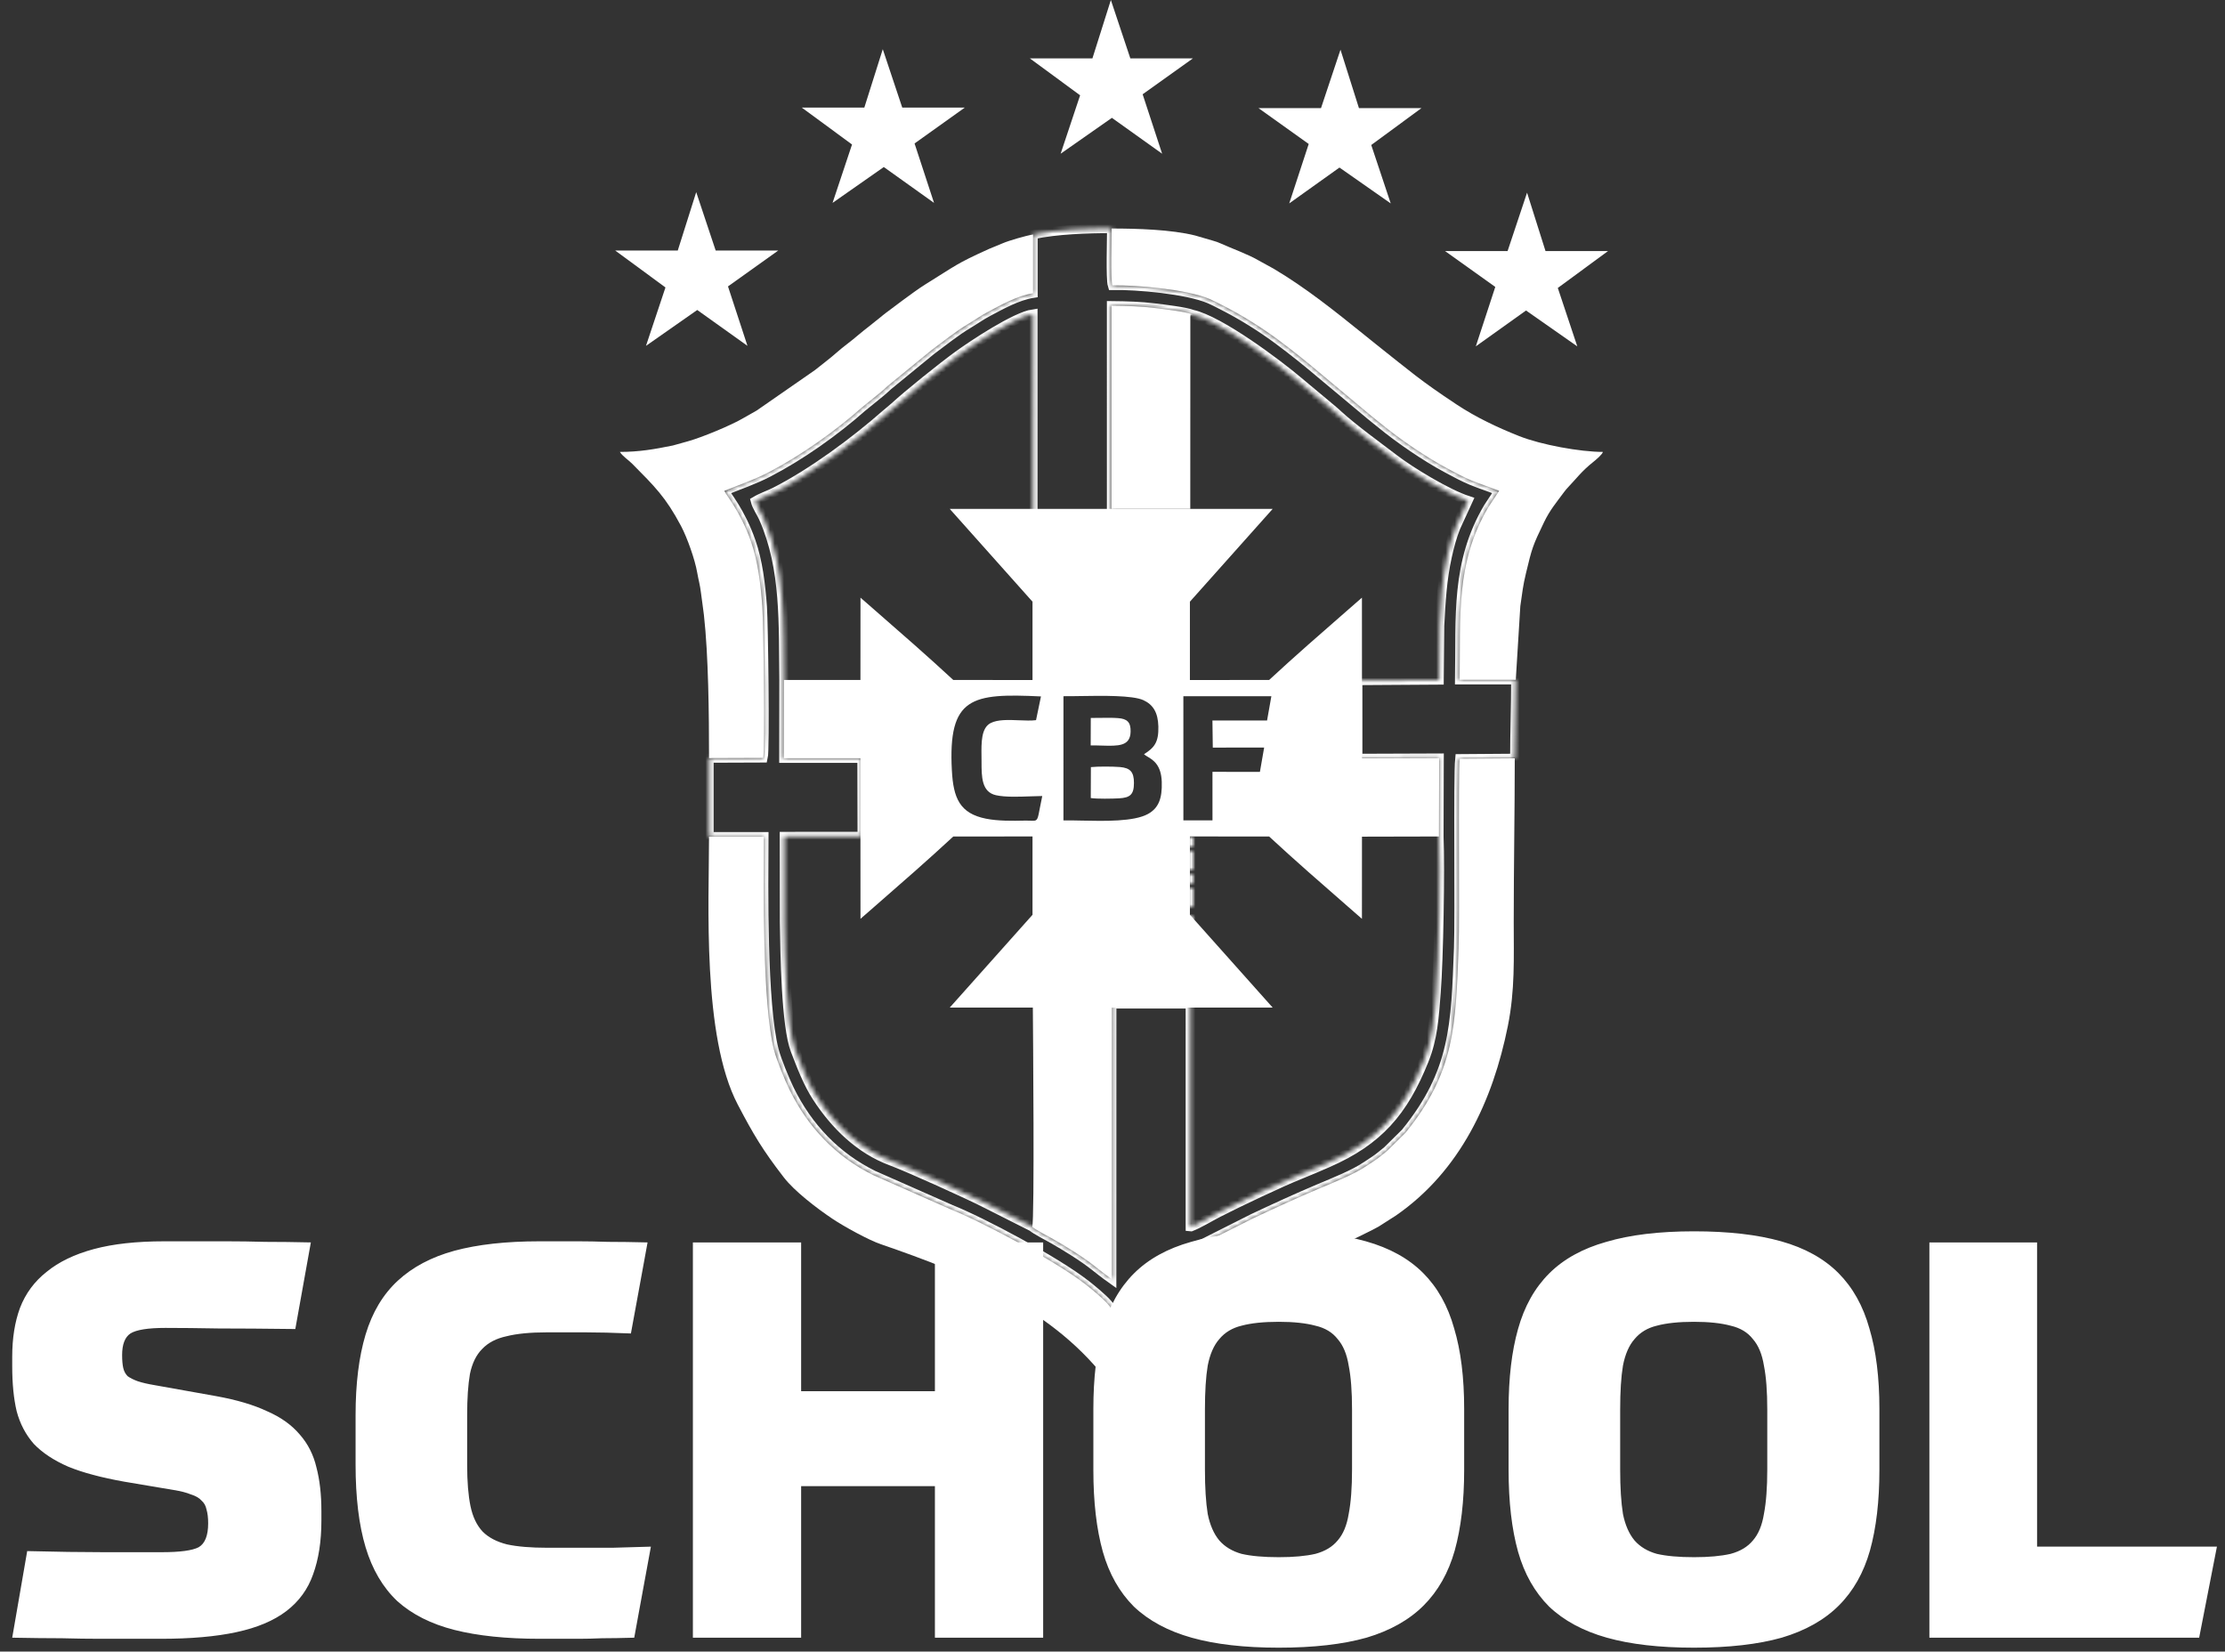 <svg xmlns="http://www.w3.org/2000/svg" width="481" height="357" viewBox="0 0 481 357" fill="none"><rect x="0" y="0" width="481" height="357" fill="#333333" stroke="none"/><path d="M2.64 293.28C2.64 289.28 3.2 285.76 4.32 282.72C5.52 279.6 7.44 277 10.08 274.92C12.72 272.76 16.12 271.12 20.28 270C24.44 268.88 29.52 268.32 35.52 268.32C37.68 268.32 39.84 268.32 42 268.32C44.24 268.32 46.6 268.32 49.08 268.32C51.64 268.32 54.4 268.36 57.36 268.44C60.32 268.44 63.6 268.48 67.2 268.56L63.84 287.28C57.28 287.2 51.76 287.16 47.28 287.16C42.88 287.08 39.04 287.04 35.76 287.04C32 287.04 29.48 287.44 28.2 288.24C27 289.04 26.4 290.6 26.4 292.92C26.4 294.04 26.48 294.96 26.64 295.68C26.8 296.4 27.12 297 27.6 297.48C28.16 297.88 28.88 298.24 29.76 298.56C30.72 298.88 31.92 299.16 33.36 299.4L46.8 301.8C51.2 302.6 54.84 303.68 57.72 305.04C60.68 306.32 63.04 308 64.8 310.08C66.56 312.08 67.76 314.44 68.4 317.16C69.12 319.88 69.48 323.04 69.48 326.64V328.68C69.48 333.16 68.88 337.04 67.68 340.32C66.56 343.52 64.64 346.16 61.92 348.24C59.2 350.32 55.6 351.84 51.12 352.8C46.72 353.76 41.24 354.24 34.68 354.24C32.52 354.24 30.4 354.24 28.32 354.24C26.32 354.24 24.08 354.24 21.6 354.24C19.12 354.24 16.36 354.2 13.32 354.12C10.28 354.12 6.72 354.08 2.64 354L5.88 335.28C12.2 335.44 17.72 335.52 22.44 335.52C27.16 335.52 31.32 335.52 34.92 335.52C38.92 335.52 41.6 335.16 42.96 334.44C44.32 333.64 45 331.92 45 329.28C45 328.08 44.88 327.08 44.64 326.28C44.48 325.48 44.12 324.84 43.56 324.36C43.08 323.8 42.32 323.36 41.28 323.04C40.32 322.64 39.08 322.32 37.56 322.08L26.88 320.28C21.92 319.4 17.88 318.32 14.76 317.04C11.64 315.68 9.16 314.04 7.32 312.12C5.56 310.12 4.32 307.76 3.6 305.04C2.96 302.32 2.64 299.08 2.64 295.32V293.28ZM100.99 316.68C100.99 320.28 101.23 323.24 101.71 325.56C102.19 327.88 103.07 329.72 104.35 331.08C105.63 332.36 107.39 333.28 109.63 333.84C111.87 334.32 114.75 334.56 118.27 334.56C119.47 334.56 120.71 334.56 121.99 334.56C123.27 334.56 124.75 334.56 126.43 334.56C128.19 334.56 130.19 334.56 132.43 334.56C134.75 334.48 137.51 334.4 140.71 334.32L137.11 354C134.39 354.08 132.07 354.12 130.15 354.12C128.31 354.2 126.63 354.24 125.11 354.24C123.67 354.24 122.27 354.24 120.91 354.24C119.63 354.24 118.23 354.24 116.71 354.24C109.43 354.24 103.27 353.6 98.23 352.32C93.19 351.04 89.07 348.96 85.87 346.08C82.75 343.12 80.47 339.24 79.03 334.44C77.59 329.64 76.87 323.68 76.87 316.56V305.88C76.87 299.08 77.59 293.28 79.03 288.48C80.47 283.68 82.79 279.8 85.99 276.84C89.19 273.88 93.27 271.72 98.23 270.36C103.27 269 109.39 268.32 116.59 268.32C117.79 268.32 119.07 268.32 120.43 268.32C121.79 268.32 123.35 268.32 125.11 268.32C126.95 268.32 129.07 268.36 131.47 268.44C133.87 268.44 136.71 268.48 139.99 268.56L136.39 288.24C132.55 288.08 129.31 288 126.67 288C124.03 288 121.19 288 118.15 288C114.63 288 111.75 288.28 109.51 288.84C107.27 289.32 105.51 290.24 104.23 291.6C102.95 292.88 102.07 294.68 101.59 297C101.19 299.32 100.99 302.28 100.99 305.88V316.68ZM225.509 268.56V354H202.109V321.24H173.189V354H149.789V268.56H173.189V300.72H202.109V268.56H225.509ZM276.443 336.6C279.643 336.6 282.283 336.36 284.363 335.88C286.443 335.32 288.043 334.36 289.163 333C290.363 331.64 291.163 329.72 291.562 327.24C292.043 324.76 292.283 321.56 292.283 317.64V304.68C292.283 300.76 292.043 297.6 291.562 295.2C291.163 292.72 290.363 290.8 289.163 289.44C288.043 288 286.443 287.04 284.363 286.56C282.283 286 279.643 285.72 276.443 285.72C273.163 285.72 270.483 286 268.403 286.56C266.403 287.04 264.803 288 263.603 289.44C262.403 290.8 261.563 292.72 261.083 295.2C260.683 297.6 260.483 300.76 260.483 304.68V317.64C260.483 321.56 260.683 324.76 261.083 327.24C261.563 329.64 262.403 331.56 263.603 333C264.803 334.36 266.403 335.32 268.403 335.88C270.483 336.36 273.163 336.6 276.443 336.6ZM276.443 356.16C269.003 356.16 262.723 355.44 257.603 354C252.483 352.56 248.323 350.32 245.123 347.28C242.003 344.16 239.763 340.2 238.403 335.4C237.043 330.52 236.363 324.64 236.363 317.76V304.56C236.363 297.84 237.043 292.08 238.403 287.28C239.763 282.4 242.003 278.4 245.123 275.28C248.243 272.16 252.363 269.88 257.483 268.44C262.603 266.92 268.923 266.16 276.443 266.16C283.883 266.16 290.163 266.88 295.283 268.32C300.403 269.76 304.523 272.04 307.643 275.16C310.763 278.28 313.003 282.28 314.363 287.16C315.803 291.96 316.523 297.76 316.523 304.56V317.76C316.523 324.48 315.843 330.28 314.483 335.16C313.123 339.96 310.883 343.92 307.763 347.04C304.643 350.16 300.523 352.48 295.403 354C290.283 355.44 283.963 356.16 276.443 356.16ZM366.208 336.6C369.408 336.6 372.048 336.36 374.128 335.88C376.208 335.32 377.808 334.36 378.928 333C380.128 331.64 380.928 329.72 381.328 327.24C381.808 324.76 382.048 321.56 382.048 317.64V304.68C382.048 300.76 381.808 297.6 381.328 295.2C380.928 292.72 380.128 290.8 378.928 289.44C377.808 288 376.208 287.04 374.128 286.56C372.048 286 369.408 285.72 366.208 285.72C362.928 285.72 360.248 286 358.168 286.56C356.168 287.04 354.568 288 353.368 289.44C352.168 290.8 351.328 292.72 350.848 295.2C350.448 297.6 350.248 300.76 350.248 304.68V317.64C350.248 321.56 350.448 324.76 350.848 327.24C351.328 329.64 352.168 331.56 353.368 333C354.568 334.36 356.168 335.32 358.168 335.88C360.248 336.36 362.928 336.6 366.208 336.6ZM366.208 356.16C358.768 356.16 352.488 355.44 347.368 354C342.248 352.56 338.088 350.32 334.888 347.28C331.768 344.16 329.528 340.2 328.168 335.4C326.808 330.52 326.128 324.64 326.128 317.76V304.56C326.128 297.84 326.808 292.08 328.168 287.28C329.528 282.4 331.768 278.4 334.888 275.28C338.008 272.16 342.128 269.88 347.248 268.44C352.368 266.92 358.688 266.16 366.208 266.16C373.648 266.16 379.928 266.88 385.048 268.32C390.168 269.76 394.288 272.04 397.408 275.16C400.528 278.28 402.768 282.28 404.128 287.16C405.568 291.96 406.288 297.76 406.288 304.56V317.76C406.288 324.48 405.608 330.28 404.248 335.16C402.888 339.96 400.648 343.92 397.528 347.04C394.408 350.16 390.288 352.48 385.168 354C380.048 355.44 373.728 356.16 366.208 356.16ZM440.374 268.56V334.32H479.254L475.414 354H417.094V268.56H440.374Z" fill="white"></path><mask id="path-2-inside-1_72_2" fill="white"><path fill-rule="evenodd" clip-rule="evenodd" d="M223.293 112.022H240.29L240.289 66.086C243.7 66.125 246.48 66.197 249.729 66.592C251.514 66.808 256.399 67.393 257.81 67.975C263.671 69.289 276.005 78.464 280.792 82.532L287.559 88.175C288.185 88.673 288.789 89.232 289.329 89.725C292.573 92.684 297.983 96.603 301.487 99.28C304.886 101.877 312.817 106.73 317.355 108.206L314.712 113.961C313.901 115.986 313.363 118.032 312.862 120.281C311.754 125.261 311.507 129.935 311.225 135.255L311.111 146.985L293.5 147.098V163.923V163.933L311.118 163.87L311.07 180.815C311.369 187.934 311.017 207.326 310.463 214.47C310.029 220.07 309.769 224.404 307.866 229.153C303.394 240.314 297.961 246.582 287.052 251.351C285.114 252.197 282.967 253.124 280.988 253.912C276.884 255.547 267.61 259.938 263.307 262.155C261.518 263.077 259.259 264.469 257.489 265.159L257.321 265.143L257.323 180.808L257.324 217H240.343L240.333 276.489C237.102 274.202 236.46 273.288 232.11 270.52C230.693 269.619 229.16 268.694 227.683 267.85C226.599 267.231 223.937 265.882 223.149 265.188L213.21 260.17C209.537 258.278 196.393 252.332 192.714 250.976C185.819 248.435 180.5 243.144 176.612 237.168C174.641 234.14 173.286 230.566 171.918 227.015C169.888 221.747 169.686 205.908 169.586 199.311L169.565 180.812L186.387 180.808L186.345 163.896L169.452 163.898L169.474 146.976C169.3 135.048 169.911 122.986 165.08 112.022C164.521 110.754 163.621 109.557 163.301 108.317C164.649 107.514 166.239 107 167.641 106.285C175.692 102.18 184.839 95.408 191.591 89.457C192.321 88.813 192.712 88.56 193.271 88.044C196.361 85.193 203.759 79.272 207.106 76.841C210.316 74.51 219.522 68.416 223.296 67.875L223.293 112.022ZM223.325 50.693L223.326 63.389C219.929 63.912 216.321 65.96 213.604 67.398C212.028 68.233 210.81 69.119 209.338 69.999C206.475 71.712 203.948 73.794 201.323 75.719L191.943 83.394C191.459 83.848 190.751 84.492 190.175 84.951L186.387 88.029C180.519 93.227 173.11 98.485 166.111 102.113C162.925 103.764 160.03 104.706 156.594 106.102C156.903 106.982 160.051 110.474 162.335 117.014C163.861 121.383 164.435 126.26 164.796 131.123C165.05 134.552 165.417 162.091 164.974 163.826L153.277 163.869V180.851L165.138 180.859C165.084 192.019 164.776 216.988 167.332 226.971C167.89 229.151 169.669 233.485 170.69 235.566C174.686 243.705 180.715 250.026 188.782 254.013L205.532 261.409C212.296 264.113 228.169 272.54 234.715 277.656C236.178 278.801 238.391 280.628 239.533 281.935C240.217 282.72 240.25 282.784 240.282 284.179C240.307 285.22 240.303 286.253 240.303 287.294C240.302 291.264 240.456 295.546 240.273 299.477C242.224 296.319 256.006 284.325 257.335 283.529L257.341 270.176L270.924 263.336C275.847 261.021 280.244 259.002 285.133 256.929C288.309 255.582 292.679 253.89 295.473 251.987C296.62 251.206 297.589 250.645 298.6 249.799C299.136 249.352 299.427 249.105 299.94 248.707L303.836 244.857C314.599 231.607 314.678 221.484 315.32 204.89C315.58 198.177 315.184 167.811 315.578 164.01L327.46 163.922C327.46 158.019 327.682 152.66 327.682 146.947L315.546 146.943C315.765 133.222 314.652 121.661 321.724 109.678L324.083 106.101C322.13 105.317 320.13 104.691 318.163 103.882C316.31 103.12 314.62 102.183 312.842 101.236C308.2 98.762 302.451 94.818 298.548 91.59C297.758 90.936 297.006 90.385 296.338 89.812L285.471 80.736C282.498 78.223 279.682 75.952 276.471 73.564C272.862 70.879 268.479 68.106 264.164 65.937C263.276 65.49 262.365 64.996 261.478 64.621C256.564 62.543 245.828 61.593 240.48 61.681C240.055 60.321 240.329 51.531 240.325 49.396C235.032 49.396 228.552 49.61 223.325 50.693Z"></path></mask><path fill-rule="evenodd" clip-rule="evenodd" d="M223.293 112.022H240.29L240.289 66.086C243.7 66.125 246.48 66.197 249.729 66.592C251.514 66.808 256.399 67.393 257.81 67.975C263.671 69.289 276.005 78.464 280.792 82.532L287.559 88.175C288.185 88.673 288.789 89.232 289.329 89.725C292.573 92.684 297.983 96.603 301.487 99.28C304.886 101.877 312.817 106.73 317.355 108.206L314.712 113.961C313.901 115.986 313.363 118.032 312.862 120.281C311.754 125.261 311.507 129.935 311.225 135.255L311.111 146.985L293.5 147.098V163.923V163.933L311.118 163.87L311.07 180.815C311.369 187.934 311.017 207.326 310.463 214.47C310.029 220.07 309.769 224.404 307.866 229.153C303.394 240.314 297.961 246.582 287.052 251.351C285.114 252.197 282.967 253.124 280.988 253.912C276.884 255.547 267.61 259.938 263.307 262.155C261.518 263.077 259.259 264.469 257.489 265.159L257.321 265.143L257.323 180.808L257.324 217H240.343L240.333 276.489C237.102 274.202 236.46 273.288 232.11 270.52C230.693 269.619 229.16 268.694 227.683 267.85C226.599 267.231 223.937 265.882 223.149 265.188L213.21 260.17C209.537 258.278 196.393 252.332 192.714 250.976C185.819 248.435 180.5 243.144 176.612 237.168C174.641 234.14 173.286 230.566 171.918 227.015C169.888 221.747 169.686 205.908 169.586 199.311L169.565 180.812L186.387 180.808L186.345 163.896L169.452 163.898L169.474 146.976C169.3 135.048 169.911 122.986 165.08 112.022C164.521 110.754 163.621 109.557 163.301 108.317C164.649 107.514 166.239 107 167.641 106.285C175.692 102.18 184.839 95.408 191.591 89.457C192.321 88.813 192.712 88.56 193.271 88.044C196.361 85.193 203.759 79.272 207.106 76.841C210.316 74.51 219.522 68.416 223.296 67.875L223.293 112.022ZM223.325 50.693L223.326 63.389C219.929 63.912 216.321 65.96 213.604 67.398C212.028 68.233 210.81 69.119 209.338 69.999C206.475 71.712 203.948 73.794 201.323 75.719L191.943 83.394C191.459 83.848 190.751 84.492 190.175 84.951L186.387 88.029C180.519 93.227 173.11 98.485 166.111 102.113C162.925 103.764 160.03 104.706 156.594 106.102C156.903 106.982 160.051 110.474 162.335 117.014C163.861 121.383 164.435 126.26 164.796 131.123C165.05 134.552 165.417 162.091 164.974 163.826L153.277 163.869V180.851L165.138 180.859C165.084 192.019 164.776 216.988 167.332 226.971C167.89 229.151 169.669 233.485 170.69 235.566C174.686 243.705 180.715 250.026 188.782 254.013L205.532 261.409C212.296 264.113 228.169 272.54 234.715 277.656C236.178 278.801 238.391 280.628 239.533 281.935C240.217 282.72 240.25 282.784 240.282 284.179C240.307 285.22 240.303 286.253 240.303 287.294C240.302 291.264 240.456 295.546 240.273 299.477C242.224 296.319 256.006 284.325 257.335 283.529L257.341 270.176L270.924 263.336C275.847 261.021 280.244 259.002 285.133 256.929C288.309 255.582 292.679 253.89 295.473 251.987C296.62 251.206 297.589 250.645 298.6 249.799C299.136 249.352 299.427 249.105 299.94 248.707L303.836 244.857C314.599 231.607 314.678 221.484 315.32 204.89C315.58 198.177 315.184 167.811 315.578 164.01L327.46 163.922C327.46 158.019 327.682 152.66 327.682 146.947L315.546 146.943C315.765 133.222 314.652 121.661 321.724 109.678L324.083 106.101C322.13 105.317 320.13 104.691 318.163 103.882C316.31 103.12 314.62 102.183 312.842 101.236C308.2 98.762 302.451 94.818 298.548 91.59C297.758 90.936 297.006 90.385 296.338 89.812L285.471 80.736C282.498 78.223 279.682 75.952 276.471 73.564C272.862 70.879 268.479 68.106 264.164 65.937C263.276 65.49 262.365 64.996 261.478 64.621C256.564 62.543 245.828 61.593 240.48 61.681C240.055 60.321 240.329 51.531 240.325 49.396C235.032 49.396 228.552 49.61 223.325 50.693Z" stroke="white" stroke-width="2" mask="url(#path-2-inside-1_72_2)"></path><path fill-rule="evenodd" clip-rule="evenodd" d="M327.682 146.947L328.664 131.006C329.123 127.9 329.197 126.755 329.903 123.827C331.188 118.489 331.302 118.024 333.792 112.874C335.076 110.218 336.435 108.644 338.128 106.353C338.449 105.919 338.659 105.67 339.039 105.271C340.791 103.436 341.906 101.871 344.335 99.933C344.941 99.449 346.36 98.276 346.518 97.684C341.614 97.684 333.16 96.147 328.435 94.273C323.738 92.41 319.113 90.228 314.89 87.434C306.948 82.178 304.972 80.359 297.514 74.455C296.575 73.711 295.774 73.054 294.814 72.281C288.58 67.257 282.264 62.187 275.335 58.083L272.189 56.354C269.884 54.985 266.2 53.677 263.934 52.643C263.155 52.288 263.003 52.271 262.137 52.003L258.362 50.904C253.222 49.612 245.709 49.396 240.325 49.396C240.329 51.531 240.055 60.321 240.48 61.681C245.828 61.593 256.564 62.543 261.478 64.621C262.366 64.996 263.276 65.49 264.165 65.937C268.479 68.106 272.862 70.879 276.471 73.564C279.682 75.952 282.498 78.223 285.471 80.736L296.338 89.812C297.007 90.385 297.758 90.936 298.548 91.59C302.451 94.818 308.2 98.762 312.843 101.236C314.62 102.183 316.31 103.12 318.163 103.882C320.13 104.691 322.13 105.317 324.083 106.101L321.724 109.678C314.652 121.661 315.765 133.222 315.546 146.943L327.682 146.947ZM153.277 163.869L164.974 163.826C165.418 162.091 165.05 134.552 164.796 131.123C164.435 126.26 163.861 121.383 162.336 117.014C160.051 110.474 156.904 106.982 156.594 106.102C160.03 104.706 162.925 103.764 166.111 102.113C173.11 98.485 180.519 93.227 186.387 88.029L190.175 84.951C190.751 84.492 191.459 83.848 191.943 83.394L201.323 75.719C203.948 73.794 206.476 71.712 209.339 69.999C210.81 69.119 212.028 68.233 213.604 67.398C216.321 65.96 219.93 63.912 223.326 63.389L223.325 50.693C221.827 50.923 218.15 51.99 216.75 52.59L213.771 53.822C206.493 57.118 206.807 57.294 200.108 61.429C199.098 62.053 198.477 62.51 197.597 63.128C196.735 63.732 196.024 64.3 195.162 64.903L191.486 67.652C191.024 67.996 190.699 68.285 190.256 68.638C189.44 69.289 188.756 69.83 187.917 70.509C187.099 71.171 186.355 71.708 185.582 72.383C183.999 73.767 182.368 74.869 180.813 76.255C179.277 77.625 177.75 78.709 176.153 80.015L163.596 88.728C162.581 89.341 161.76 89.748 160.771 90.334C158.038 91.957 151.728 94.545 148.754 95.379L145.462 96.297C141.512 97.097 138.226 97.684 133.997 97.684C134.702 98.737 135.767 99.33 136.713 100.286C141.479 105.106 143.902 107.428 147.225 113.701C148.548 116.199 150.235 120.947 150.712 123.728C151.007 125.447 151.322 126.332 151.544 128.212C151.716 129.665 151.992 131.338 152.169 132.904C153.163 141.726 153.277 154.513 153.277 163.869ZM240.273 299.477C240.457 295.546 240.302 291.264 240.303 287.294C240.303 286.253 240.307 285.22 240.283 284.179C240.25 282.784 240.218 282.72 239.533 281.935C238.391 280.628 236.178 278.801 234.715 277.656C228.169 272.54 212.296 264.113 205.532 261.409L188.782 254.013C180.715 250.026 174.686 243.705 170.69 235.566C169.669 233.485 167.891 229.151 167.332 226.971C164.776 216.988 165.084 192.019 165.138 180.859L153.277 180.851C153.277 195.066 151.754 224.015 159.494 238.773C162.919 245.304 164.886 248.601 169.452 254.513C171.737 257.471 176.524 261.153 179.99 263.473C182.401 265.087 187.858 268.103 190.456 268.96C209.162 275.409 228.067 283.059 240.01 299.367C240.419 299.782 240.066 299.634 240.273 299.477ZM257.335 283.529C258.128 283.107 261.699 280.96 262.898 280.353C272.411 275.534 276.67 273.67 285.971 270.633C289.032 269.66 293.298 267.549 296.108 266.145C296.976 265.712 297.319 265.525 298.135 265.071L301.786 262.739C315.68 253.115 322.723 237.915 325.966 221.785C327.536 213.975 327.238 207.126 327.238 199.356C327.235 187.553 327.46 175.678 327.46 163.922L315.578 164.01C315.184 167.811 315.58 198.177 315.32 204.89C314.678 221.484 314.6 231.607 303.836 244.857L299.94 248.707C299.427 249.105 299.136 249.352 298.6 249.799C297.589 250.645 296.62 251.206 295.473 251.987C292.68 253.89 288.309 255.582 285.133 256.929C280.244 259.002 275.847 261.021 270.924 263.336L257.342 270.176L257.335 283.529Z" fill="white"></path><path fill-rule="evenodd" clip-rule="evenodd" d="M223.149 265.188C223.937 265.882 226.599 267.231 227.683 267.85C229.16 268.694 230.693 269.619 232.111 270.52C236.46 273.288 237.102 274.202 240.333 276.489L240.343 217.5L223.277 217.48C223.319 222.808 223.67 263.741 223.149 265.188ZM240.289 110H257.313L257.329 68.446C257.474 67.769 257.126 68.078 257.81 67.975C256.399 67.393 251.514 66.808 249.729 66.592C246.48 66.197 243.701 66.125 240.289 66.086V110ZM236.158 12.626H222.64L233.499 20.6L229.288 33.226L240.369 25.473L251.227 33.226L247.017 20.379L257.875 12.626H244.357L240.147 0L236.158 12.626Z" fill="white"></path><path fill-rule="evenodd" clip-rule="evenodd" d="M186.85 163.896L186.882 146.978L169.474 146.976L169.452 163.898L186.85 163.896ZM311.07 180.815L311.118 163.87L293.777 163.933L293.776 180.854L311.07 180.815ZM186.85 23.258H173.332L184.191 31.233L179.981 43.858L191.061 36.106L201.92 43.858L197.709 31.011L208.568 23.258H195.05L190.839 10.632L186.85 23.258ZM146.518 54.159H133L143.859 62.133L139.648 74.759L150.728 67.006L161.587 74.759L157.377 61.911L168.235 54.159H154.717L150.507 41.533L146.518 54.159ZM293.776 23.369H307.294L296.435 31.343L300.646 43.969L289.565 36.217L278.706 43.969L282.917 31.122L272.058 23.369H285.576L289.787 10.743L293.776 23.369ZM334.108 54.269H347.626L336.767 62.243L340.978 74.869L329.897 67.117L319.039 74.869L323.249 62.022L312.391 54.269H325.909L330.119 41.643L334.108 54.269Z" fill="white"></path><path fill-rule="evenodd" clip-rule="evenodd" d="M186.02 129.189C185.993 152.329 185.994 175.472 186.02 198.612C187.063 197.701 188.106 196.791 189.148 195.883C194.846 190.915 200.523 185.965 206.074 180.824L223.209 180.804V197.739L205.32 217.793L230.117 217.804V217.811L239.944 217.808H240.498L250.325 217.811V217.804L275.122 217.793L257.233 197.739V180.804L274.367 180.824C279.917 185.963 285.592 190.911 291.287 195.876C292.332 196.787 293.377 197.699 294.422 198.612C294.448 175.472 294.449 152.329 294.422 129.189C293.38 130.1 292.337 131.009 291.295 131.917C285.597 136.886 279.919 141.836 274.367 146.977L257.233 146.997V130.062L275.122 110.008C251.848 109.997 228.593 109.997 205.32 110.008L223.209 130.062V146.997L206.074 146.977C200.52 141.834 194.84 136.881 189.139 131.911C188.1 131.005 187.06 130.098 186.02 129.189ZM242.089 165.799C240.577 165.676 237.309 165.657 235.828 165.817L235.802 172.504C237.092 172.71 240.538 172.65 241.932 172.566C244.307 172.423 245.137 171.762 245.137 169.232C245.138 166.895 244.369 165.986 242.089 165.799ZM237.791 155.175C237.11 155.185 236.439 155.196 235.804 155.191L235.785 161.123C236.615 161.116 237.418 161.14 238.177 161.162C241.728 161.266 244.346 161.343 244.414 158.157C244.458 156.107 243.679 155.376 241.712 155.226C240.498 155.133 239.125 155.154 237.791 155.175ZM250.414 157.043C250.499 160.475 249.525 161.629 247.31 163.029C247.494 163.211 247.767 163.373 248.084 163.563C249.255 164.26 251.032 165.319 251.149 169.007C251.263 172.608 250.458 174.676 248.176 175.943C245.147 177.624 238.777 177.486 233.759 177.378C232.323 177.347 230.997 177.318 229.893 177.335L229.898 150.489C230.827 150.503 232.084 150.483 233.506 150.459C238.247 150.382 244.821 150.274 247.17 151.343C249.295 152.311 250.34 154.047 250.414 157.043ZM222.772 172.137C223.685 172.103 224.553 172.072 225.317 172.068C224.525 175.774 224.509 176.941 223.969 177.283C223.583 177.529 222.929 177.352 221.533 177.382C218.827 177.44 215.793 177.487 213.172 176.969C207.466 175.842 206.099 172.485 205.777 166.578C204.905 150.584 210.095 149.826 225.034 150.539L223.97 155.667C222.944 155.802 221.66 155.749 220.327 155.695C218.064 155.602 215.659 155.504 214.131 156.309C212.103 157.378 212.143 160.539 212.179 163.455C212.184 163.836 212.189 164.212 212.189 164.579L212.189 164.662C212.19 167.894 212.19 171.196 215.308 171.891C217.299 172.335 220.214 172.229 222.772 172.137ZM262.114 177.326L255.824 177.324L255.82 150.5L274.843 150.498L273.912 155.745L262.103 155.743L262.182 161.599L273.283 161.591L272.368 166.848L262.112 166.841L262.114 177.326Z" fill="white"></path></svg>